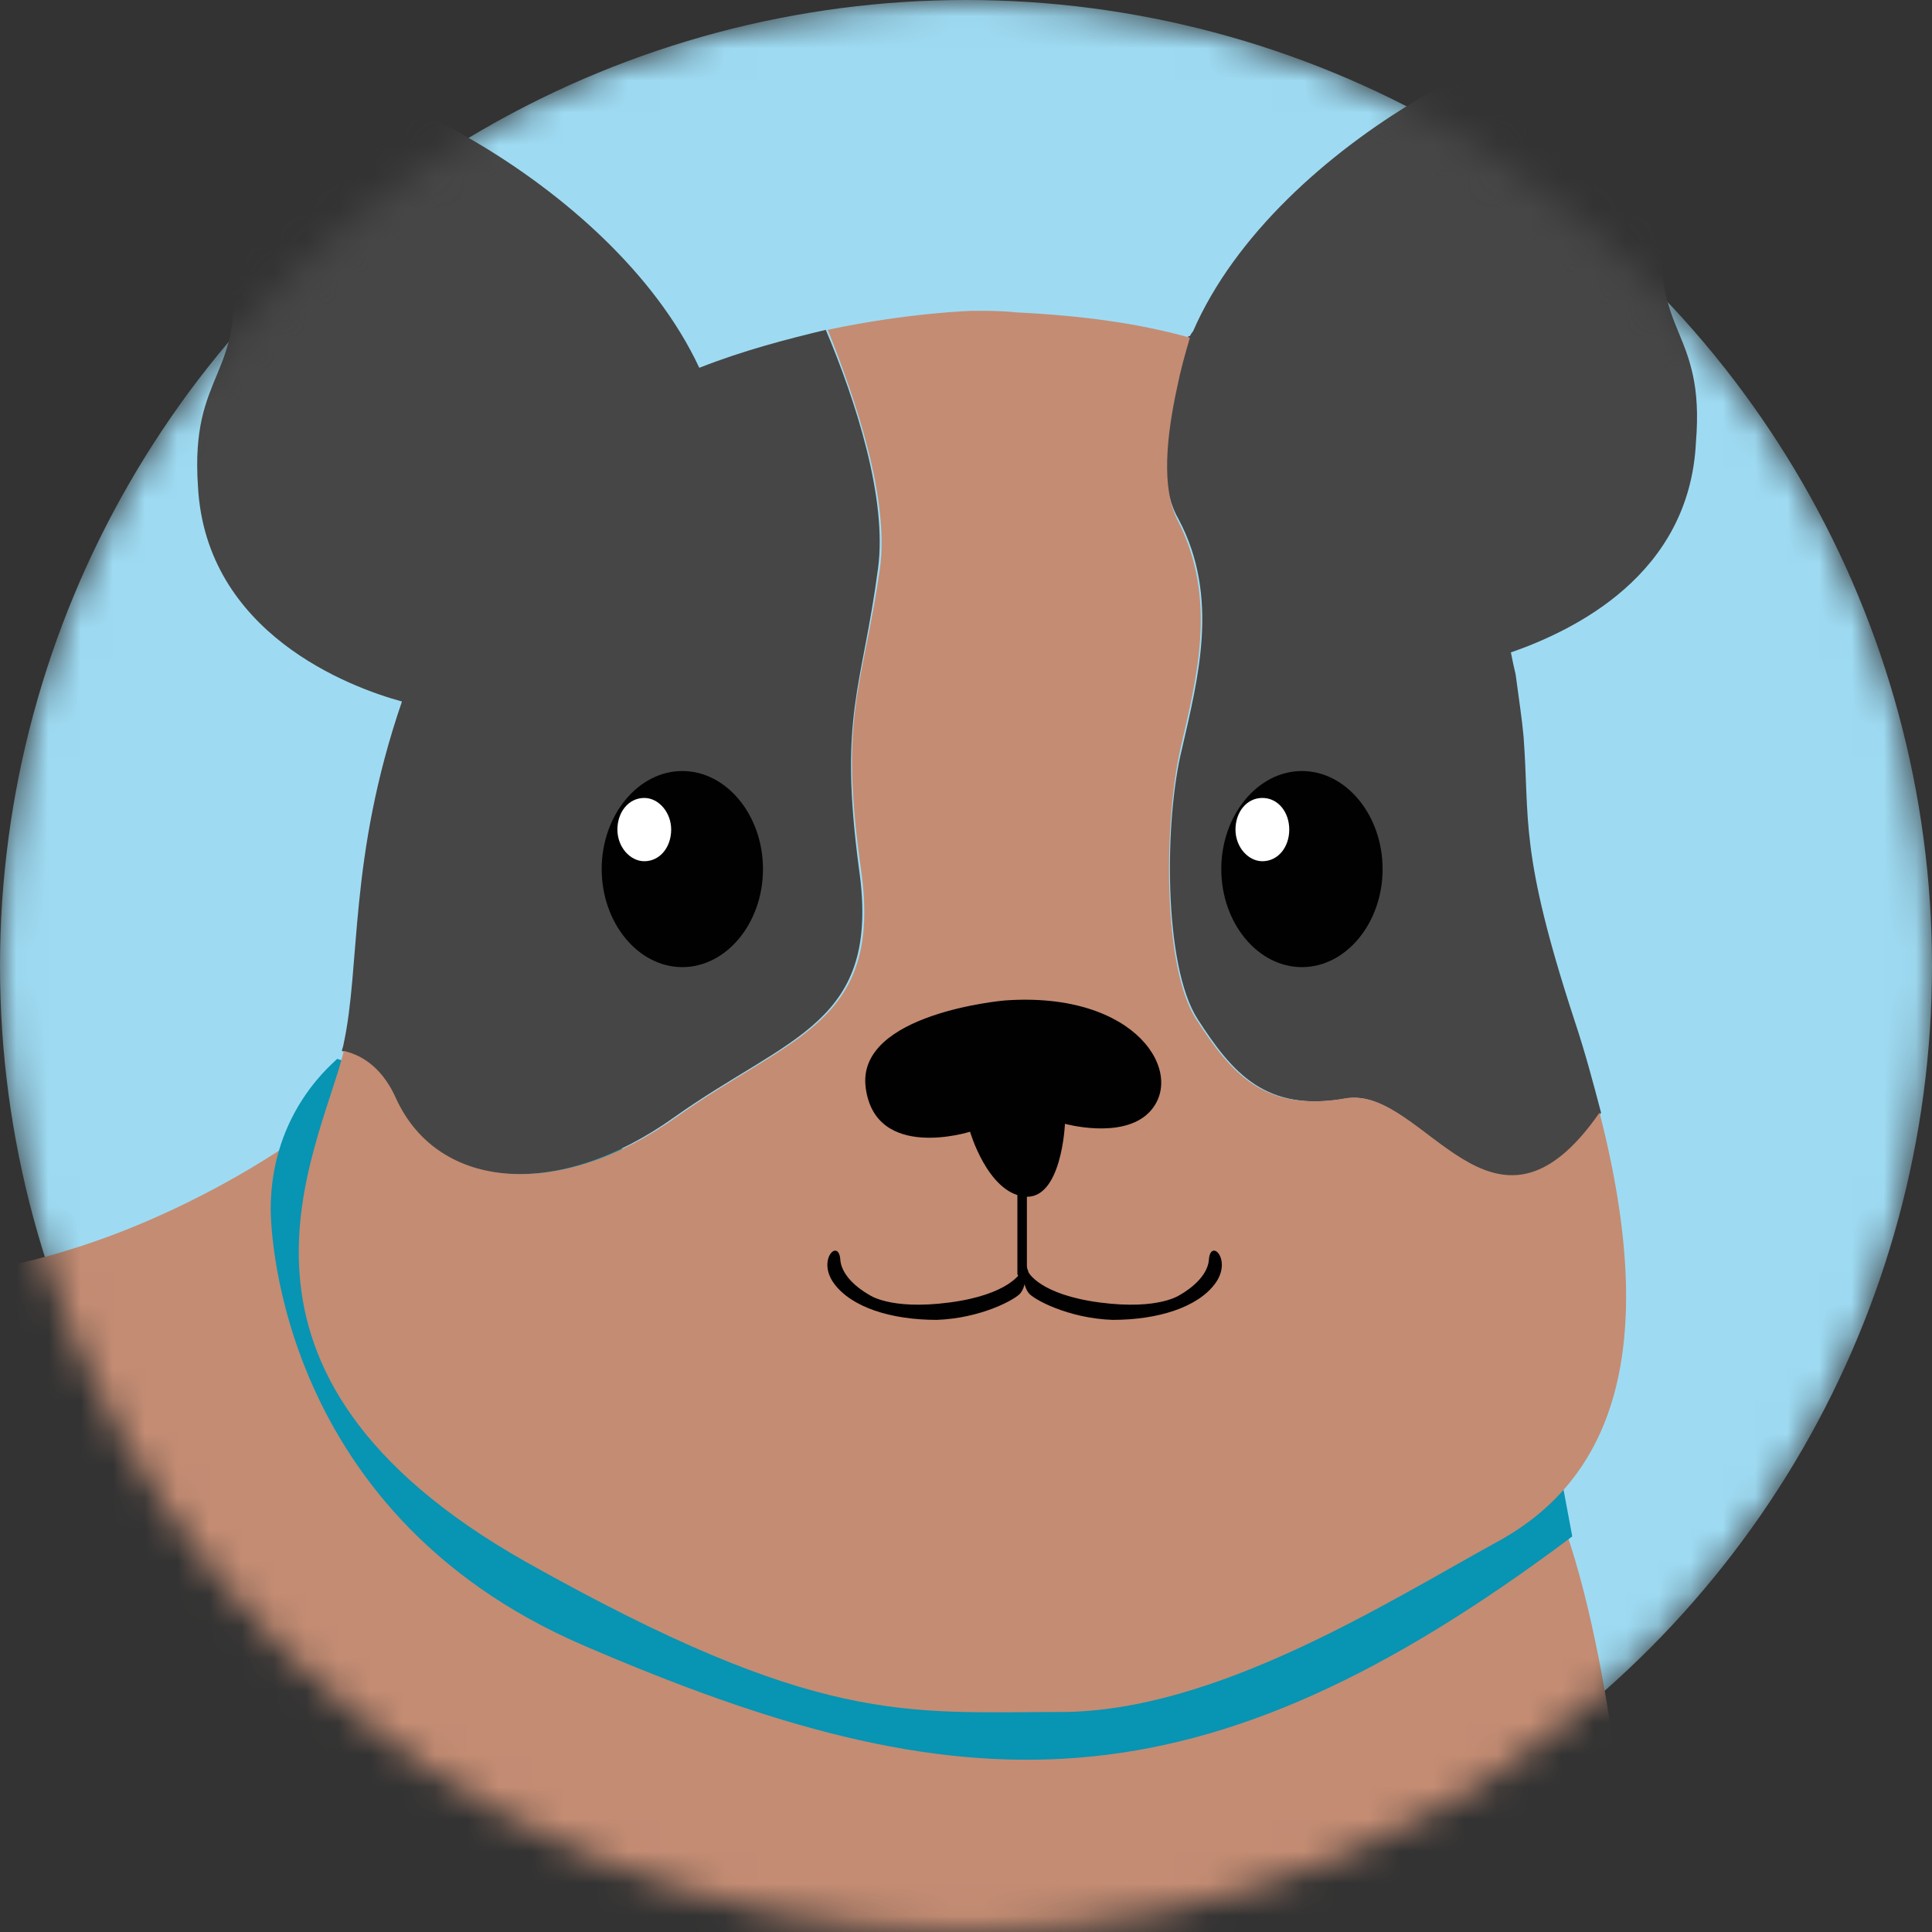 <svg width="60" height="60" viewBox="0 0 60 60" fill="none" xmlns="http://www.w3.org/2000/svg">
<rect x="0" y="0" width="60" height="60" fill="#333333" stroke="none"/>
<mask id="mask0_6508_16811" style="mask-type:alpha" maskUnits="userSpaceOnUse" x="0" y="0" width="60" height="60">
<circle cx="30" cy="30" r="30" fill="#D9D9D9"/>
</mask>
<g mask="url(#mask0_6508_16811)">
<circle cx="30" cy="30" r="30" fill="#9EDBF3"/>
<path d="M-41.439 45.753C-40.015 43.15 -38.05 41.038 -35.595 39.86C-34.416 39.319 -33.286 38.828 -32.107 38.484C-25.035 36.176 -17.717 36.765 -9.564 38.877C-9.22 38.975 -8.925 39.025 -8.581 39.123C-7.894 39.319 -7.206 39.467 -6.519 39.565C-2.246 40.203 1.684 39.172 4.63 37.895C7.921 36.471 9.984 34.801 9.984 34.801C9.984 34.801 10.475 34.899 11.359 35.145C17.842 36.667 45.347 43.248 47.262 45.017C48.294 45.999 49.079 48.651 49.62 51.352C50.209 54.25 50.455 57.197 50.406 58.278C50.307 60.34 50.946 63.091 52.174 65.645C53.058 67.462 55.563 70.556 56.594 72.57C56.692 72.374 56.741 72.177 56.84 71.932C59.001 77.236 55.464 78.12 55.464 78.12C53.107 81.362 49.079 79.004 49.079 79.004C49.079 79.004 46.771 79.888 45.199 77.924C44.61 77.187 44.463 76.303 44.561 75.468C45.15 76.106 45.789 76.548 46.182 76.548C46.427 76.548 46.624 76.548 46.869 76.548C44.905 76.057 43.628 74.044 42.793 72.816C41.81 71.391 39.846 69.82 39.846 69.82C35.524 71.293 29.581 71.49 25.652 71.441C23.196 71.391 21.477 71.244 21.477 71.244C21.477 71.244 23.982 72.718 25.406 74.78C26.83 74.879 28.107 75.271 28.795 76.008C29.483 76.745 29.875 77.58 29.974 78.366C30.858 82.442 27.665 82.246 27.665 82.246C26.045 85.586 21.821 83.13 21.821 83.13C21.821 83.13 18.874 84.112 17.302 82.098C16.614 81.263 16.516 80.232 16.762 79.25C16.369 79.151 15.927 79.053 15.534 78.955C9.738 77.531 4.188 73.061 4.188 73.061C-1.362 74.977 -8.827 74.387 -8.827 74.387C-8.827 74.387 -8.729 74.436 -8.631 74.486C-8.238 74.731 -7.501 75.419 -7.845 76.647C-9.416 79.299 -17.275 79.888 -23.169 79.201C-29.062 78.464 -28.718 75.713 -28.718 75.713C-32.107 75.124 -35.496 74.044 -41.145 66.529C-44.975 61.126 -44.828 52.04 -41.439 45.753ZM-21.351 74.829C-21.253 74.879 -21.106 74.879 -21.008 74.879C-21.155 74.879 -21.253 74.829 -21.351 74.829ZM-20.467 75.026C-20.369 75.026 -20.222 75.075 -20.123 75.075C-20.222 75.026 -20.32 75.026 -20.467 75.026ZM-17.471 75.222C-17.569 75.222 -17.619 75.222 -17.717 75.222C-17.619 75.222 -17.52 75.222 -17.471 75.222ZM-15.752 75.124C-15.801 75.124 -15.801 75.124 -15.85 75.124C-15.801 75.124 -15.752 75.124 -15.752 75.124ZM-16.587 75.173C-16.636 75.173 -16.735 75.173 -16.784 75.173C-16.685 75.173 -16.636 75.173 -16.587 75.173ZM-18.306 75.173C-18.404 75.173 -18.503 75.173 -18.601 75.173C-18.552 75.173 -18.404 75.173 -18.306 75.173ZM-21.99 74.682C-22.088 74.633 -22.186 74.633 -22.285 74.584C-22.137 74.633 -22.088 74.633 -21.99 74.682Z" fill="#C48C73"/>
<path d="M8.407 37.549C8.407 37.549 8.308 46.88 18.131 51.104C29.87 56.163 37.188 56.458 48.828 47.715L48.288 44.818L10.469 32.883C10.469 32.932 8.407 34.455 8.407 37.549Z" fill="#0894B3"/>
<path d="M36.363 12.846C36.461 11.815 36.707 11.029 36.854 10.636C36.854 10.587 36.903 10.538 36.903 10.439C36.903 10.439 36.903 10.439 36.952 10.439C37.001 10.341 37.05 10.292 37.05 10.292C39.654 4.3 48.543 0.125 50.606 1.157C50.803 1.255 50.95 1.353 51.097 1.451C52.669 2.483 52.129 3.809 51.687 6.952C51.245 10.39 52.964 10.194 52.669 13.73C52.472 17.856 48.887 19.575 46.922 20.262C46.972 20.508 47.021 20.754 47.07 20.95C47.168 21.687 47.266 22.325 47.315 22.866C47.512 25.469 47.168 26.402 48.887 31.657C49.231 32.688 49.477 33.622 49.722 34.555C46.382 39.417 44.221 33.72 41.815 34.113C39.31 34.555 38.278 33.327 37.198 31.657C36.117 29.987 36.166 25.419 36.707 23.258C37.198 21.097 37.885 18.543 36.608 16.137C36.117 15.302 36.117 14.123 36.363 12.846Z" fill="#464646"/>
<path d="M7.179 8.279C6.786 5.136 6.197 3.81 7.768 2.778C7.916 2.68 8.063 2.582 8.26 2.483C10.273 1.501 18.967 5.529 21.717 11.422C23.092 10.882 24.418 10.538 25.646 10.244C26.579 12.454 27.562 15.499 27.267 17.66C26.776 21.393 26.039 22.179 26.678 26.992C27.365 31.805 24.517 32.149 20.931 34.703C17.346 37.257 13.613 37.011 12.238 34.114C11.845 33.229 11.207 32.787 10.617 32.64C10.617 32.591 10.666 32.493 10.666 32.444C11.207 29.988 10.814 26.648 12.483 21.786C10.863 21.344 6.393 19.674 6.148 15.106C5.902 11.521 7.621 11.717 7.179 8.279Z" fill="#464646"/>
<path d="M10.678 32.638C11.316 32.785 11.905 33.227 12.299 34.112C13.625 37.009 17.406 37.255 20.992 34.701C24.577 32.147 27.426 31.803 26.738 26.99C26.051 22.177 26.787 21.391 27.328 17.658C27.622 15.497 26.591 12.452 25.707 10.242C28.261 9.701 30.225 9.652 30.225 9.652C30.667 9.652 31.11 9.652 31.552 9.701C33.614 9.8 35.382 10.045 36.954 10.487C36.807 10.978 36.659 11.519 36.561 12.01C36.217 13.582 36.07 15.153 36.561 16.136C37.838 18.591 37.151 21.096 36.659 23.257C36.168 25.418 36.07 29.986 37.151 31.656C38.231 33.326 39.263 34.554 41.767 34.112C44.223 33.669 46.335 39.367 49.675 34.554C51.59 42.019 50.019 45.948 46.532 47.864C43.044 49.779 37.74 53.168 32.927 53.168C28.113 53.168 25.412 53.61 16.326 48.502C5.914 42.608 9.892 35.831 10.678 32.638Z" fill="#C48C73"/>
<path d="M31.206 31.07C31.206 31.07 26.59 31.463 26.884 33.771C27.179 36.08 30.126 35.147 30.126 35.147C30.126 35.147 30.666 37.013 31.796 37.16C32.974 37.307 33.073 34.901 33.073 34.901C33.073 34.901 34.841 35.392 35.676 34.557C36.855 33.378 35.332 30.775 31.206 31.07Z" fill="#010101"/>
<path d="M31.743 39.71C31.841 39.71 31.891 39.661 31.891 39.562V36.714C31.891 36.615 31.841 36.566 31.743 36.566C31.645 36.566 31.596 36.615 31.596 36.714V39.562C31.596 39.611 31.694 39.71 31.743 39.71Z" fill="#010101"/>
<path d="M23.695 26.99C23.695 28.66 22.566 30.035 21.19 30.035C19.815 30.035 18.686 28.66 18.686 26.99C18.686 25.32 19.815 23.945 21.19 23.945C22.566 23.945 23.695 25.32 23.695 26.99Z" fill="#010101"/>
<path d="M20.844 25.764C20.844 26.304 20.5 26.746 20.009 26.746C19.567 26.746 19.174 26.304 19.174 25.764C19.174 25.223 19.518 24.781 20.009 24.781C20.451 24.781 20.844 25.223 20.844 25.764Z" fill="white"/>
<path d="M42.938 26.99C42.938 28.66 41.808 30.035 40.433 30.035C39.057 30.035 37.928 28.66 37.928 26.99C37.928 25.32 39.057 23.945 40.433 23.945C41.808 23.945 42.938 25.32 42.938 26.99Z" fill="#010101"/>
<path d="M40.039 25.764C40.039 26.304 39.695 26.746 39.204 26.746C38.762 26.746 38.369 26.304 38.369 25.764C38.369 25.223 38.713 24.781 39.204 24.781C39.695 24.781 40.039 25.223 40.039 25.764Z" fill="white"/>
<path d="M4.486 72.764C2.964 71.389 2.08 69.67 1.441 67.755C0.459 64.66 2.325 62.254 3.946 59.945C5.567 57.637 6.696 55.083 6.844 52.283C6.844 51.989 6.402 51.989 6.353 52.283C5.96 55.427 4.584 57.981 2.816 60.535C2.08 61.664 1.048 62.99 0.852 64.366C0.41 67.558 1.638 70.996 4.339 72.912C4.486 72.961 4.584 72.814 4.486 72.764Z" fill="#725D4E"/>
<path d="M31.944 39.516C31.944 39.516 32.288 40.204 34.154 40.45C36.02 40.695 36.659 40.204 36.659 40.204C36.659 40.204 37.494 39.762 37.543 39.123C37.592 38.436 38.28 39.123 37.739 39.86C37.199 40.597 35.971 40.99 34.547 40.99C33.172 40.941 32.091 40.351 31.944 40.155C31.796 39.958 31.796 39.713 31.796 39.713V39.074L31.944 39.516Z" fill="#010101"/>
<path d="M31.696 39.516C31.696 39.516 31.353 40.204 29.486 40.45C27.62 40.695 26.981 40.204 26.981 40.204C26.981 40.204 26.146 39.762 26.097 39.123C26.048 38.436 25.361 39.123 25.901 39.86C26.441 40.597 27.669 40.99 29.093 40.99C30.468 40.941 31.549 40.351 31.696 40.155C31.844 39.958 31.844 39.713 31.844 39.713V39.074L31.696 39.516Z" fill="#010101"/>
</g>
</svg>
